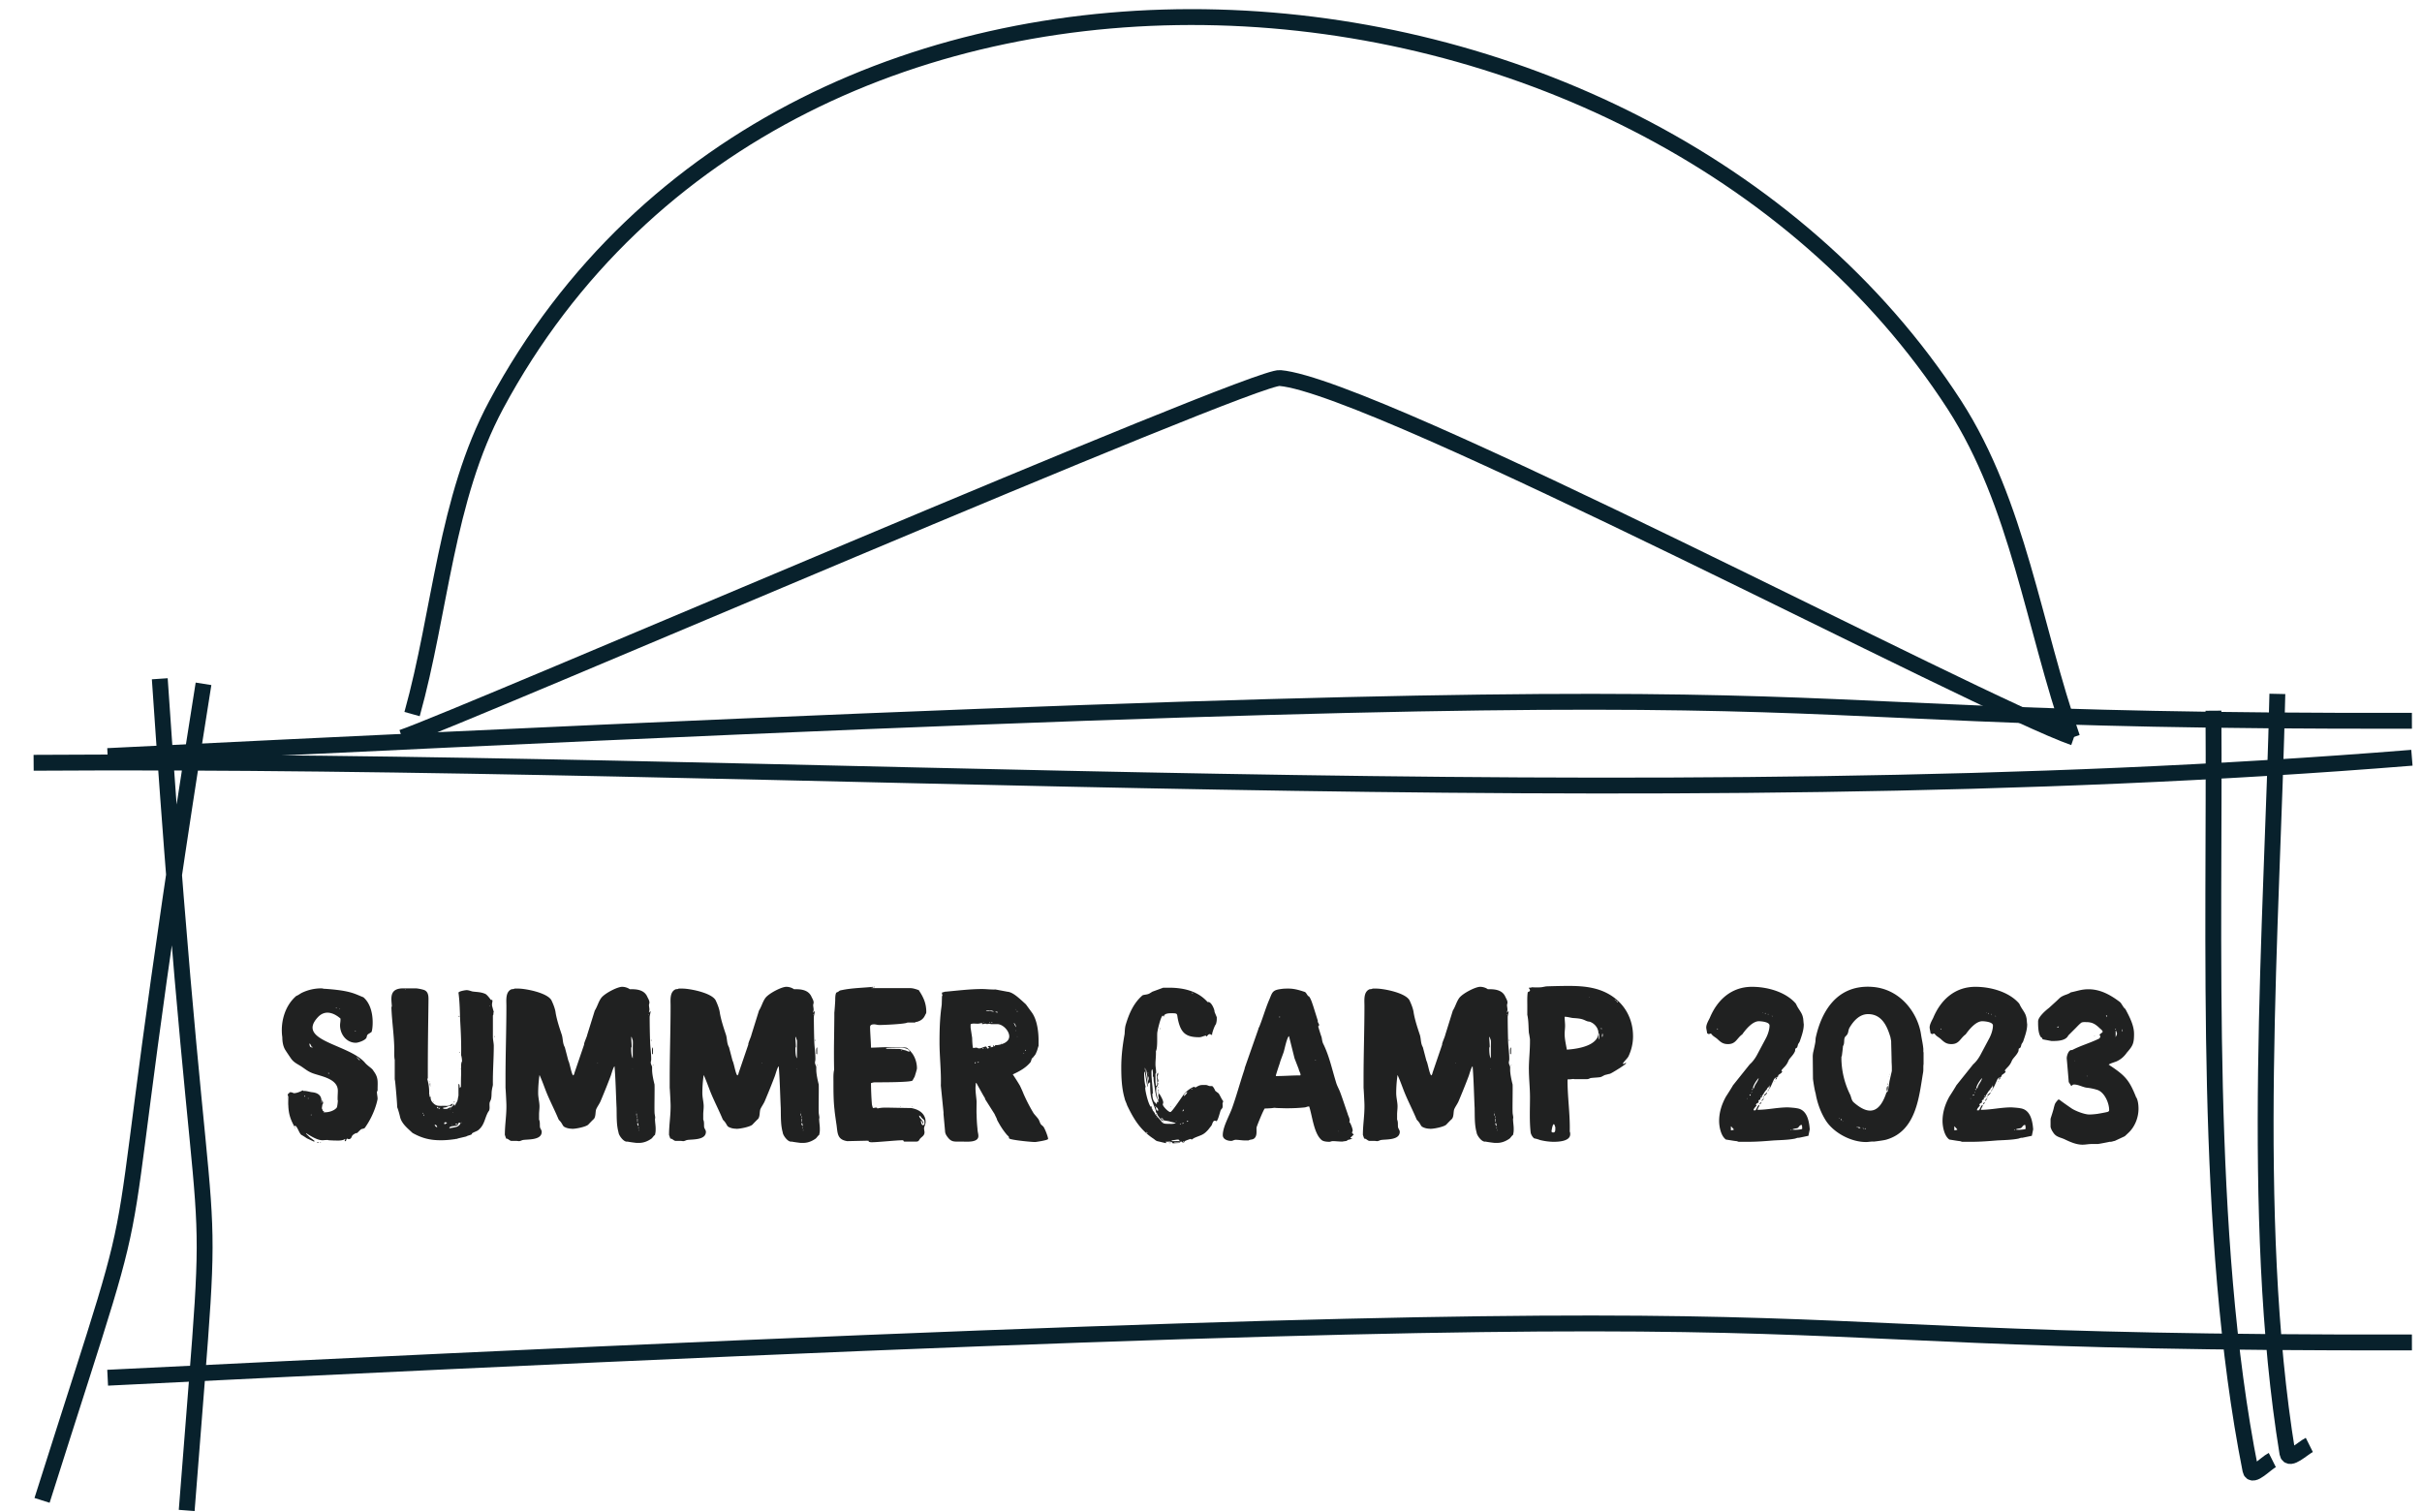 <svg width="229" height="143" fill="none" xmlns="http://www.w3.org/2000/svg"><path d="M27.869 106.446c.231 0 .399.714.63.882.063.021.42.252.504.315l.672.315h.021l.042-.042h.021c0-.021-.021-.021-.021-.021a6.135 6.135 0 00-.441-.336c-.105-.105-.357-.336-.357-.357v-.042c.399.252 1.05.672 1.554.672.105 0 .21-.021.315-.021.105 0 .168-.021.252.021.084 0 .399.021.462.021.336 0 .819.063 1.113-.147v.063c0 .042-.042.042-.042.126v.021c.21.042.084-.231.252-.231.063 0 .063.042.105.042.357 0 .231-.315.483-.441.021-.021.231-.168.315-.126.063-.042.273-.273.336-.315.126-.126.231-.063.399-.168 1.008-1.407 1.218-2.751 1.218-2.751 0-.231-.063-.441-.063-.651 0-.042 0-.084.063-.105v-.126c0-.714.084-1.071-.294-1.638l-.189-.273c-.189-.189-.483-.378-.672-.588-1.47-1.806-6.594-2.079-4.494-4.347.819-.882 1.785-.189 2.142.126v.126c0 .168-.042.336-.042.504 0 .861.609 1.659 1.491 1.659.231 0 .903-.231 1.008-.483.063-.21.042-.273.231-.378l.231-.147c.105-.042.441-2.268-.756-3.297-.819-.315-1.176-.63-3.612-.798h-.084c-.021 0-.21-.042-.231-.042a4.24 4.24 0 00-1.848.399c-.189.084-.378.252-.567.315-1.155.987-1.512 2.625-1.323 3.906 0 .399.063.819.252 1.155.084.147.483.735.588.882.252.357.609.504.966.735.378.252.609.462 1.05.63.777.294 2.394.504 2.394 1.659 0 .231-.021.462-.021.714v.168l.021.021v.021c0 .105-.042.567-.105.672-.231.294-.735.441-1.071.441h-.189l.084-.084c-.21-.021-.126-.147-.231-.273 0-.063.042-.336.063-.399.021-.021.042-.084.063-.084v-.042c-.021-.021-.042-.21-.063-.252-.084.042-.021.21-.105.252.063-.609-.21-.924-.819-1.008-.294-.021-.567-.147-.882-.126l-.063-.063c-.21.126-.588.273-.819.273-.084 0-.168-.084-.294-.084h-.126c-.021.021-.042.084-.063.084 0 0-.105.105-.126.105 0 .042.063.231.063.252 0 .105-.021.735 0 .798.021.798.21 1.365.609 2.058v-.147zm1.386-7.707l.042-.063c.042.063.147.252.147.273 0 0 .021.042.021.063 0 0 .021-.021.042-.021.042 0 .042.084 0 .084s-.042-.021-.042-.042c-.105 0-.126-.021-.168-.105a1.71 1.71 0 01-.042-.189zm4.473 1.26v-.021h.021l.294.273h-.084l-.231-.252zM29.99 108v.063c.021 0 .147 0 .147-.063h-.147zm1.05-6.552a.09.09 0 01.084.084h-.084v-.084zm-2.226 2.163c.042 0 .042.105 0 .105s-.042-.105 0-.105zm2.982-8.337c.042 0 .042.063 0 .063s-.042-.063 0-.063zM30.242 108c0 .021.042.042.063.042a.045.045 0 00.042-.042h-.105zm3.402-10.479c0 .021-.084.021-.084 0-.021-.042.084-.042.084 0zm-4.221 7.875c.021 0 .021.084 0 .084-.042 0-.042-.084 0-.084zm-.294-1.554c.063 0 .063.063 0 .063-.021 0-.021-.063 0-.063zm-1.239 2.793v.042l.042.042v-.042l-.042-.042zm4.263-11.256c0 .042-.042.042-.042 0 0-.021.063-.021.042 0zm-5.019 8.463v.021h.042v-.021h-.042zm7.161 3.045l-.063.021h.063v-.021zm4.707.252c.903.504 1.66.693 2.688.693.462 0 .882-.042 1.323-.105.042 0 .063-.021.105-.021.105-.021.084.021.168-.042l.714-.168c.021 0 .063-.021.084-.021.168-.105.357-.105.525-.21l.021-.084c.21-.147.483-.189.651-.357.546-.483.546-1.092.882-1.68 0 0 .084-.105.084-.126.084-.21.021-.441.042-.672 0-.147.126-.294.147-.441.063-.294.021-.588.084-.882 0-.063.084-.357.084-.441-.02-1.218.084-2.436.084-3.675 0-.273-.084-.567-.084-.882V96.03c.084-.084.021-.231.084-.357-.042-.084-.147-.504-.168-.588v-.126c0-.042.042-.252.042-.294v-.021c0-.126-.105-.063-.168-.105-.063-.105-.357-.483-.504-.546-.42-.189-.777-.168-1.218-.231-.168-.042-.378-.126-.546-.126-.105 0-.693.084-.777.231.126.924.126 1.827.168 2.772.063 1.05.105 2.1.084 3.15.063.21.084.42.084.63h-.042s-.042.21-.042.294v.273l-.02.042c.02.189.02.231.02.399v.168c-.02.357-.02 1.176-.02 1.176l-.106.126c0-.021-.02-.189-.02-.231a.651.651 0 00-.043-.147h-.063v1.092c-.105.441-.02.399-.252.777-.042.042-.02.126-.105.168-.042-.021-.02-.126-.02-.168-.106.126-.21.252-.337.357-.147-.063-.273.126-.44.126-.043 0-.295 0-.295-.042v-.084c.378 0 .441-.168.693-.168h.021c.021.021.021.084.021.084.042-.105.19-.168.19-.273h-.064l-.315.168c-.147.042-.294.021-.42.021-.588 0-.798.063-1.155-.357a.63.63 0 01-.147-.504l-.084.021c-.063-.084 0-.189-.063-.273a4.33 4.33 0 00-.168-1.386v-.042c0-.021.021-.042.042-.063v-.903c0-2.793.063-5.88.063-6.615 0-.399-.084-.756-.504-.861a3.938 3.938 0 00-.65-.126h-1.198c-1.449-.021-1.134 1.05-1.113 1.722l-.042.042c.042 1.365.273 2.751.273 4.116 0 .21-.02.609.042.882v1.806c0 .042.042.231.042.273.042.357.19 2.037.19 2.394.125.315.23.735.293 1.008.19.609.714 1.008 1.155 1.428zm4.536-.966c0 .189-.252.378-.42.399-.084.042-.525.105-.63.126v-.021c0-.231.651-.147.798-.294.042-.063-.042-.21.252-.21zm-1.533.042c0-.063.042-.084.105-.084.042 0 .147.021.147.063v.021l-.21.105c-.042 0-.042-.084-.042-.105zm-.903.147c.126 0 .231.105.231.231-.105 0-.23-.126-.23-.231zm.21-1.68c.084 0 .147.063.147.147-.063 0-.147-.042-.147-.147zm1.764 1.575h.147c0 .063-.042.084-.084.084s-.063-.021-.063-.084zm-2.436-3.759v.042c0 .042.042.231.042.294v-.399c-.042 0-.042.042-.042.063zm.966 2.247c0 .042-.02.147-.084.147 0-.084 0-.147.084-.147zm-1.575.672v-.042c.042.042.063.084.063.126v.042c-.042-.042-.063-.063-.063-.126zm2.961-1.26c0-.042-.126.105-.105.105.042 0 .105-.063.105-.105zm.42-8.085c-.063 0-.063.084 0 .084.042 0 .042-.084 0-.084zm-3.444 9.177v-.021c.042.021.042.042.042.084v.042c-.042-.021-.042-.063-.042-.105zm2.604-.42s.042.021.042.042v.021c0 .021-.042.042-.042.042v-.105zm.903-5.355c-.02 0-.02.084 0 .084.042 0 .042-.084 0-.084zm3.276-1.491c-.02 0-.02.084 0 .084.042 0 .042-.084 0-.084zm-8.463-4.431h.042v.042h-.042v-.042zm2.352 8.715c-.02-.021-.02.084 0 .084a.064.064 0 000-.084zm.357 1.89c-.02-.021-.02.042 0 .042.042 0 .042-.042 0-.042zm5.313-9.051c.042 0 .042.042 0 .042-.02 0-.02-.042 0-.042zm-2.667 11.046c.042 0 .042.021 0 .042-.02 0-.02-.063 0-.042zm-.903.189v.042c-.042.021-.042-.063 0-.042zm.105-1.155c.021 0 .021.042 0 .042-.02.021-.02-.063 0-.042zm15.261-4.347c.105 1.302.127 2.625.19 3.927.02.777-.021 1.596.188 2.331 0 .231.483.945.84.861.169.042.82.126.883.126h.21c.42 0 .819-.147 1.197-.42.126-.126.189-.252.315-.336.063-.294.063-.336.063-.588 0-.294-.063-.63-.063-.924 0-.021.02-.084.02-.105 0-.147-.063-.357-.063-.525-.02-.567.021-2.184 0-2.625-.105-.42-.21-.903-.23-1.323v-.336c-.021-.126-.127-.252-.127-.441 0-.021.042-.21.042-.252v-.105c0-.525-.084-1.05-.104-1.575a83.277 83.277 0 01-.042-2.331c0-.189.084-.357.084-.567-.084 0-.084.126-.148.126 0-.105.043-.189.043-.273 0-.147-.043-.294-.043-.441 0-.063.043-.147.043-.231 0-.21-.127-.378-.21-.567-.294-.651-1.03-.714-1.639-.693a1.323 1.323 0 00-.734-.231c-.441 0-1.639.609-1.974 1.05-.273.378-.358.798-.61 1.197l-.714 2.289c-.02.168-.336.819-.294.924l-.902 2.646c-.021.084-.042.21-.127.273-.168-.084-.336-1.197-.462-1.386l-.335-1.281c-.21-.357-.169-.756-.273-1.134-.232-.693-.463-1.386-.589-2.079-.041-.399-.23-.861-.398-1.218-.379-.714-2.437-1.113-3.15-1.113h-.337s-.084.042-.105.042c0 0-.168.021-.189.021-.587.252-.483 1.029-.483 1.575 0 2.289-.084 4.557-.084 6.825v.924c.021.168.084 1.449.084 1.596.022.966-.146 1.89-.146 2.835v.021l.126.357c.146-.042.314.189.483.21h.525c.02 0 .168.021.189.021h.02c.127 0 .252-.084.358-.105.462-.084 1.785.042 1.785-.777 0-.168-.148-.294-.169-.462-.02-.21.022-.483-.083-.693v-.483c0-.252.041-.504.041-.777 0-.378-.126-.819-.126-1.239 0-.567.043-1.134.127-1.722.273.588.462 1.176.713 1.785.337.798.736 1.575 1.072 2.373.063.147.105.126.21.273.126.147.168.294.294.441.21.147.524.21.734.21.19.063 1.45-.168 1.618-.42.084-.084.42-.441.504-.504.188-.252.125-.63.21-.903.105-.252.315-.525.42-.777.336-.798.65-1.575.944-2.352.063-.147.252-.882.378-.945zm1.575-1.722v-.021l.043-.105v-.021c0-.315-.042-.588-.042-.903h.041s.063.21.105.315c.021.273 0 .399 0 .714v.987c-.147-.189-.147-.756-.147-.966zm1.975.441v.105l.084.042v-.651c-.127.042-.084.378-.084.504zm-1.407 6.699v-.021l.041-.021h.043c0 .021.041.189.041.231v.042c-.063 0-.126-.168-.126-.231zm0-.504l.041.063v.273h-.041v-.336zm-.085-.441h.042v.21l-.042-.042v-.168zm.084.252c.043 0 .043.105 0 .126-.02.021-.02-.147 0-.126zm1.324-7.224c-.043 0-.043.084 0 .084.041 0 .041-.084 0-.084zm-1.198 8.274c.042 0 .042.063 0 .063-.041 0-.041-.063 0-.063zm1.407-5.901c-.02 0-.041.021-.041.021l-.022.021c0 .021.021.021.021.021s.043-.021.043-.042v-.021zm-.42-4.788c.022 0 .022.042 0 .042-.041.021-.041-.042 0-.042zm-4.85 4.578c.02 0 .02.042 0 .042-.022 0-.022-.042 0-.042zm3.905 6.342a.064.064 0 010 .084c-.02 0-.02-.084 0-.084zm-.65-5.733h.063v.021l-.063-.021zm.398 4.011v.042h-.02l.02-.042zm13.467-4.284c.105 1.302.126 2.625.189 3.927.021.777-.021 1.596.189 2.331 0 .231.483.945.84.861.168.042.819.126.882.126h.21c.42 0 .819-.147 1.197-.42.126-.126.189-.252.315-.336.063-.294.063-.336.063-.588 0-.294-.063-.63-.063-.924 0-.021.021-.084.021-.105 0-.147-.063-.357-.063-.525-.021-.567.021-2.184 0-2.625-.105-.42-.21-.903-.231-1.323v-.336c-.021-.126-.126-.252-.126-.441 0-.021.042-.21.042-.252v-.105c0-.525-.084-1.05-.105-1.575a83.277 83.277 0 01-.042-2.331c0-.189.084-.357.084-.567-.084 0-.084.126-.147.126 0-.105.042-.189.042-.273 0-.147-.042-.294-.042-.441 0-.063.042-.147.042-.231 0-.21-.126-.378-.21-.567-.294-.651-1.029-.714-1.638-.693a1.323 1.323 0 00-.735-.231c-.441 0-1.638.609-1.974 1.05-.273.378-.357.798-.609 1.197l-.714 2.289c-.021.168-.336.819-.294.924l-.903 2.646c-.021.084-.042.21-.126.273-.168-.084-.336-1.197-.462-1.386l-.336-1.281c-.21-.357-.168-.756-.273-1.134-.231-.693-.462-1.386-.588-2.079-.042-.399-.231-.861-.399-1.218-.378-.714-2.436-1.113-3.15-1.113h-.336s-.084.042-.105.042c0 0-.168.021-.189.021-.588.252-.483 1.029-.483 1.575 0 2.289-.084 4.557-.084 6.825v.924c.021.168.084 1.449.084 1.596.021.966-.147 1.89-.147 2.835v.021l.126.357c.147-.042.315.189.483.21h.525c.021 0 .168.021.189.021h.021c.126 0 .252-.084.357-.105.462-.084 1.785.042 1.785-.777 0-.168-.147-.294-.168-.462-.021-.21.021-.483-.084-.693v-.483c0-.252.042-.504.042-.777 0-.378-.126-.819-.126-1.239 0-.567.042-1.134.126-1.722.273.588.462 1.176.714 1.785.336.798.735 1.575 1.071 2.373.063.147.105.126.21.273.126.147.168.294.294.441.21.147.525.21.735.21.189.063 1.449-.168 1.617-.42.084-.084.42-.441.504-.504.189-.252.126-.63.21-.903.105-.252.315-.525.42-.777.336-.798.651-1.575.945-2.352.063-.147.252-.882.378-.945zm1.575-1.722v-.021l.042-.105v-.021c0-.315-.042-.588-.042-.903h.042s.063.21.105.315c.021.273 0 .399 0 .714v.987c-.147-.189-.147-.756-.147-.966zm1.974.441v.105l.084.042v-.651c-.126.042-.084.378-.084.504zm-1.407 6.699v-.021l.042-.021h.042c0 .021.042.189.042.231v.042c-.063 0-.126-.168-.126-.231zm0-.504l.042.063v.273h-.042v-.336zm-.084-.441h.042v.21l-.042-.042v-.168zm.084.252c.042 0 .042.105 0 .126-.021.021-.021-.147 0-.126zm1.323-7.224c-.042 0-.042.084 0 .084s.042-.084 0-.084zm-1.197 8.274c.042 0 .042.063 0 .063s-.042-.063 0-.063zm1.407-5.901c-.021 0-.042.021-.042.021l-.021.021c0 .021.021.021.021.021s.042-.021.042-.042v-.021zm-.42-4.788c.021 0 .021.042 0 .042-.042.021-.042-.042 0-.042zm-4.851 4.578c.021 0 .021.042 0 .042s-.021-.042 0-.042zm3.906 6.342a.064.064 0 010 .084c-.021 0-.021-.084 0-.084zm-.651-5.733h.063v.021l-.063-.021zm.399 4.011v.042h-.021l.021-.042zm6.284 2.751c.021 0 .147.021.19.021l-.043.063a.647.647 0 00.273.063c.63 0 2.31-.189 2.961-.189.105 0 .042.126.168.126h1.113c.252 0 .252-.147.357-.273.19-.21.42-.294.42-.609 0-.105-.042-.231-.042-.357 0-.189.147-.378.147-.609 0-.798-.63-1.197-1.365-1.323-.21 0-2.205-.042-2.415-.042h-.042c-.21 0-.504.021-.735.084-.042-.084-.063-.084-.105-.084h-.063c-.042 0-.189.042-.23.042l-.043-.042s-.084-.252-.084-.357a29.075 29.075 0 01-.084-1.911c0-.042 0-.063.063-.063.231-.105.61-.042.798-.063.273 0 2.94 0 3.066-.168l.21-.378c0-.021.21-.651.21-.777 0-.525-.189-1.134-.546-1.533-.084-.105-.315-.378-.462-.42-.315-.063-1.617-.042-1.932-.042-.462 0-.945.042-1.407.042 0-.504-.084-1.449-.084-1.953 0-.21.19-.252.378-.252.168 0 .315.063.504.063.315 0 2.436-.084 2.646-.231h.735c.063-.105.042-.042.147-.063.378-.105.63-.273.798-.651.084-.168.105-.147.105-.294 0-.777-.252-1.365-.672-1.995 0-.021-.02-.042-.02-.042l-.022-.021c-.23-.084-.546-.189-.777-.189h-3.696v-.042h.168v-.084c-1.008.105-1.995.105-2.982.315-.273.042-.21.105-.399.189-.02 0-.084.042-.105.042-.105.168-.105.525-.105.714 0 .126-.063 1.05-.084 1.176v.357c0 .126-.02 1.743-.02 1.89a79.811 79.811 0 000 3.171c-.085.357-.064.756-.064 1.113 0 .882 0 1.827.105 2.688 0 .147.168 1.281.19 1.428.104.777.062 1.365 1.007 1.512l1.87-.042zm1.806-8.757c.147-.042 1.26-.042 1.407-.042.19 0 .777.084.82.357l-.043.021c-.105 0-.315-.126-.378-.126l-.504-.126-1.28-.021c0-.021-.022-.042-.022-.063zm3.297 6.846h.042s.063.147.084.189c0 .021.042.105.042.126.021 0 .042-.042.042-.042v-.021c0-.315-.378-.42-.378-.714.126 0 .19.189.273.252.147.147.231.126.231.399v.168c-.02.042-.105.084-.147.084-.147 0-.189-.315-.189-.441zM82.687 93.3c-.042 0-.042.084 0 .084.021 0 .021-.084 0-.084zm2.562 6.069c-.02.021-.042.021-.063 0 0-.042.063-.042.063 0zm.987 5.292c.021-.021-.042-.021-.042 0 .021.042.042.042.042 0zm-1.05 0c.021-.021-.042-.021-.042 0 .021.042.042.042.042 0zm-2.877 3.234h.105l-.063.021-.042-.021zm10.847-3.927c.126.189.756 1.197.882 1.386 0 .021.147.315.19.399 0 .021.062.168.062.189.315.567.504.882.903 1.365l.19.189c0 .021.02.168.041.168.147.147 2.08.336 2.457.336.042 0 1.218-.168 1.218-.294 0-.21-.357-1.113-.483-1.197l-.189-.168c-.105-.147-.147-.336-.23-.483-.127-.189-.316-.378-.463-.567a15.73 15.73 0 01-.966-1.869c-.042-.126-.273-.63-.336-.756-.21-.357-.44-.714-.65-1.029l-.022-.021.021-.021c.63-.294 1.218-.609 1.66-1.155.083-.147.062-.315.21-.42.02 0 .041-.042.041-.042.105-.147.21-.21.294-.462.105-.21.126-.399.21-.609v-.525c0-.84-.147-1.953-.63-2.625L97 94.98c-.777-.714-1.26-1.155-1.764-1.197l-1.113-.21c-.42.021-.84-.042-1.28-.042-1.114 0-2.29.147-3.445.252h-.042l-.294.084v.084c0 .063.042.105.042.189v.021c-.02 0-.042.063-.042.084 0 .105-.02.63-.02.735 0 .063-.085.63-.085.693-.105.945-.126 1.932-.126 2.898 0 1.344.168 2.73.126 4.095l.252 2.52v.168l.147 1.617c0 .147.063.294.126.399.441.672.672.588 1.45.588.44 0 1.574.126 1.574-.525 0-.231-.084-.42-.084-.672a14.434 14.434 0 01-.084-1.365c-.02-.105 0-1.071 0-1.218-.02-.336-.105-.861-.105-1.26v-.042c0-.063.021-.399.042-.462h.042s.483.882.714 1.281a.65.65 0 01.126.273zm-.798-4.893h-.02a1.62 1.62 0 00-.316.042c-.084-.042-.105-.945-.105-.966l-.147-.966v-.315c.147-.126.546-.042.735-.063.042 0 .231-.042.252-.042.021 0 .042-.042.042-.042h.021a.298.298 0 01.042.126h.042c.042 0 .231-.042.252-.042h.042c.021 0 .126.042.126.042.021 0 .19-.042.21-.042.021 0 .147.042.168.042h.588c.525 0 1.134.63 1.134 1.155 0 .63-.882.84-1.344.84v.105c-.084 0-.105-.105-.147-.105-.02 0-.042.021-.042.021s.042.021.042.042v.021c0 .084-.168.105-.21.105h-.105c.021-.021.063-.084.084-.084 0-.021-.02-.042-.02-.042h-.022c-.042 0-.21.021-.252.042v.021c0 .042.084.084.126.105-.02.042-.126.084-.168.084-.042 0-.063-.189-.168-.189-.273.042-.567.294-.84.105zm1.218-3.465c-.02 0-.105.021-.126.021-.084 0-.21-.021-.21-.021v-.042h.483c.063.021.231.042.231.105-.126 0-.294-.063-.378-.063zm2.29 1.155v-.042c.104.105.188.231.188.399h-.02l-.169-.357zm-1.744-1.05c0-.021.021-.042.042-.042h.021c.042 0 .147.021.147.042v.042a.621.621 0 01-.21-.042zm-1.974 4.788c0-.042.126-.042.126-.042 0 .042-.042.063-.084.105-.02-.021-.042-.063-.042-.063zm.756-1.386c.021 0 .105.021.126.042 0 0-.063.021-.084.021h-.042v-.063zm4.095.168v.063h-.084c0-.042.042-.063.084-.063zm-3.17-2.604h.062a.945.945 0 01-.168.042h-.02c0-.063.104-.042.125-.042zm-1.282 3.717c-.02.063-.042.105-.105.105 0-.063.042-.105.105-.105zm2.121-1.764c-.02 0-.02.063 0 .063.042 0 .042-.063 0-.063zm1.512-3.024c.042 0 .042.063 0 .063s-.042-.063 0-.063zm-.147 1.827c.021 0 .021.042 0 .063-.02 0-.02-.084 0-.063zm-2.499-.756h.084v.042c-.042 0-.063 0-.084-.042zm-.504.042c0 .021-.063.021-.084 0 0-.021.105-.021.084 0zm.168 2.394h.063l-.02.042-.043-.042zm3.612.441c.021.021.021.084 0 .084-.02.021-.02-.084 0-.084zm-.777-4.116c.021 0 .021.042 0 .042-.02 0-.02-.042 0-.042zm.147 2.562c.021 0 .021.042 0 .042-.02 0-.02-.042 0-.042zm14.015 9.975c.063 0 .357-.021.42-.021.021 0 .126.042.168.042.021.021.105.126.105.126l.693-.042v-.042h-.567V108h.084c.105 0 .546-.021.651-.042.021.084.063.084.126.084.147 0 .063-.063.147-.126.063-.042.504-.21.567-.21 0 0 .063.063.084.063.021 0 .105-.084.126-.084.021 0 .126-.084.147-.084.693-.294.819-.252 1.281-.756l.315-.399c.084-.126.126-.462.315-.462.105 0 .105.042.147.042.147 0 .336-.84.399-.987.021-.126.189-.21.189-.336.021-.042 0-.315 0-.357 0-.021.063-.168.063-.189 0-.021-.042-.084-.063-.105-.126-.189-.231-.441-.357-.63-.063-.084-.336-.231-.357-.315-.021-.084-.189-.378-.273-.399h-.21c-.168-.021-.231-.105-.42-.105-.231 0-.483-.021-.693.105-.084.021-.231.147-.294.147h-.042c.042-.021.042-.042.042-.084-.273 0-.777.399-.966.609-.252.294-1.197 1.785-1.365 1.785-.189 0-.714-.546-.714-.714 0-.063.042-.126.042-.189 0-.21-.21-.567-.336-.777l-.021-.021c0-.021-.021-.021-.021-.042-.084.021-.084.084-.084.147 0 .126.042.21.042.336v.126c-.147-.084-.252-.756-.252-.903 0-.063.021-.273.021-.315.084-.042.168-.231.168-.315v-.084l-.063-.063c.021-.021.084-.084.084-.105v-.021c0-.126-.084-.252-.084-.399 0-.084.063-.126.063-.231v-.147c-.105.063-.126.21-.126.315 0 .189.042.378.042.567 0 .063.021.315-.084.378l-.042-.042c0-.021-.042-.315-.042-.42v-.714c.063 0 .063-.105.063-.126 0-.252-.063-.504-.063-.756 0-.441.063-.777.042-1.239.168-.315.105-1.281.126-1.701 0-.168.315-1.575.525-1.68 0 .021.042.084.063.084 0 0 .021.021.042.021 0-.315.525-.315.714-.315.63 0 .504.042.609.567.273 1.281.735 1.701 2.016 1.701.231 0 .462-.147.63-.147h.021c0 .021.021.063.021.063h.042c.084-.084.147-.21.294-.21a.16.16 0 01.084.042c.021 0 .084.042.126.042-.042-.147.273-.966.357-1.008.063-.21.084-.336.084-.525v-.147l-.21-.504c.021-.21-.336-1.05-.651-.924-.924-1.05-2.268-1.365-3.675-1.365h-.525l-1.029.378s-.231.147-.273.168c-.21.126-.567.105-.672.189-.84.735-1.26 1.722-1.575 2.772-.084.294-.084.588-.105.882-.189 1.05-.315 2.079-.315 3.129 0 .987.042 1.995.315 2.94.042.231.168.42.231.651.63 1.323 1.26 2.352 2.499 3.171.126.084.21.189.357.231l.714.168c.021 0 .126.021.147.021 0-.084-.084-.084-.084-.126zm-.987-2.625c0-.021-.021-.063-.021-.084l-.231-.315c.063-.105-.084-.105-.084-.189l.021-.021s.042-.021.042-.042c0 0-.042-.063-.042-.084-.021 0-.042.021-.042.021v.063c-.252-.147-.567-1.491-.567-1.785 0-.063 0-.105.042-.126-.126-.441-.147-.966-.147-1.407v-.021l.021-.021.042.063c.042.168.168.987.21 1.176 0 .021.021.168.063.21v-.063c0-.525-.189-1.05-.189-1.617v-.105c.126.462.189.987.231 1.449.021 0 .021.021.042.021.042 0 .021-.105.084-.105h.063c0 .336 0 .882.063 1.218.063.462.336 1.029.483 1.491-.063.126.189.231.126.336.147.189.294.441.462.567l.063-.084c.063.084.504.084.756.189.147.021.315.084.483.105-.21.126-.525.084-.735.084-.231 0-.462 0-.588-.168a24.211 24.211 0 00-.651-.756zm-.252-1.932h.042c0-.63-.126-1.281-.126-1.911 0-.084-.021-.294.063-.378 0-.021.021-.021.021-.021v.021c.063.21.063.462.042.672l.063.042c0 .063.021.357.021.399.084.483.126.987.252 1.47.042.126.189.315.189.462 0 .105-.105.063-.147.063v.189l-.168-.168c-.21-.168-.252-.567-.252-.84zm1.827 4.473l.021-.063c.189 0 .42-.063.567-.063.084 0 .105.021.168.126a6.32 6.32 0 01-.651.021s-.105.021-.105-.021zm-1.491-3.15v-.084c.105.084.21.189.21.315v.063c-.168.021-.21-.189-.21-.294zm2.961-1.47c-.021.126-.147.252-.273.357-.021 0-.021.021-.042.021v-.021c0-.147.189-.357.315-.357zm-3.696-1.365v-.126c.063.042.063.189.063.252v.189c-.063-.147-.063-.21-.063-.315zm1.197 3.843c.084 0 .231 0 .231.105-.084 0-.231.021-.231-.105zm2.184-.84c0 .063-.042.168-.126.189v-.021c0-.084.063-.126.126-.168zm.357 1.071h.063c-.042.042-.084.105-.147.105 0-.063.042-.105.084-.105zm-.378.21c0 .063-.084.084-.126.084v-.021c0-.063.084-.063.126-.063zm-3.528.861c.063 0 .105.063.105.105h-.021c-.063 0-.084-.042-.084-.105zm1.113-4.032v.252l.021-.042c0-.042.021-.189.021-.21h-.042zm1.239 5.061c.042-.021-.294-.021-.252 0 .042.021.21.021.252 0zm.924-1.848v.021c0 .042-.042.063-.084.063h-.042c.042-.042.084-.063.126-.084zm1.05-3.276v.063h-.084c0-.042.042-.063.084-.063zm-.798 4.956c.021 0 .021.084 0 .084-.063 0-.063-.084 0-.084zm-2.415-4.62c-.063 0-.063.084 0 .084.021 0 .021-.084 0-.084zm-1.323-2.247c0-.021 0-.063.021-.063v.231c-.021-.021-.021-.147-.021-.168zm4.557-7.182c.063 0 .063.084 0 .084-.021 0-.021-.084 0-.084zm-3.045 3.381c-.042 0-.042.063 0 .063s.042-.063 0-.063zm-.441 7.35c.042 0 .042.063 0 .063s-.042-.063 0-.063zm.084.756c-.042 0-.042.063 0 .063s.042-.063 0-.063zm.588.693c0 .021.021.042.021.042s.021.021.042.021h.021l-.063-.084-.021.021zm-1.407-4.557c0-.021.021-.042.042-.063v.105s-.042-.021-.042-.042zm.924 2.667c-.021 0-.021.063 0 .063.063 0 .063-.063 0-.063zm.063-1.365c-.063 0-.063.063 0 .063.021 0 .021-.063 0-.063zm1.197 1.827c-.042 0-.042.063 0 .042.021 0 .021-.042 0-.042zm-1.323 1.05c.021 0 .021.042 0 .042-.042.021-.042-.063 0-.042zm1.848.357c0 .042-.042.042-.042 0 0-.021.042-.021.042 0zm2.772-8.316v.042h-.042l.042-.042zm-5.439 3.948c.042 0 .042.021 0 .021-.021.021-.021-.021 0-.021zm15.225 2.982c.294.882.441 2.562 1.176 3.171.168.147.525.168.735.168.105 0 .189-.063.315-.063.273 0 .588.042.882.042h.021c.126-.021.399-.063.42-.063l.084-.084.483-.126c-.042 0-.21-.021-.21-.105l.021-.021c.168-.126.147-.147.294-.273a1.2 1.2 0 01-.168-.147.8.8 0 01.063-.21v-.021c0-.147-.21-.756-.336-.819.063-.042.042-.126.042-.168 0-.189-.147-.42-.189-.609-.231-.651-.441-1.323-.693-1.995-.105-.294-.315-.651-.399-.966-.378-1.218-.63-2.457-1.197-3.612-.105-.189-.126-.441-.168-.651 0-.021-.021-.042-.021-.063-.063-.147-.252-.798-.294-.924v-.042l.063-.084.021-.021c0-.147-.168-.273-.126-.42l-.441-1.407c-.105-.294-.189-.609-.378-.882-.189-.063-.252-.378-.42-.441-.504-.168-.987-.315-1.533-.315-.252 0-.462 0-.714.042-.861.105-.819.357-1.134 1.071-.336.798-.567 1.617-.882 2.415-.063.189-.084.105-.126.315l-1.281 3.654c0 .084-.042.168-.063.252-.399 1.197-.714 2.373-1.134 3.549-.273.756-.882 1.785-.882 2.562 0 .399.462.546.798.546.126 0 .273-.105.42-.105.294 0 .609.063.924.063h.294c.147-.105.357-.063.504-.168.336-.231.231-.714.252-1.05.042-.189.651-1.68.777-1.806.126 0 .63-.021.735-.042l.147-.021h.042c.042 0 .21.021.252.021.126 0 .714.021.861.021.588 0 1.176-.021 1.764-.084.126-.021.231-.084.357-.084h.042zm-3.15-2.94c.042-.168.294-.945.357-1.113l.042-.147c.021-.105.336-.903.357-1.008.084-.294.294-1.323.483-1.449l.525 2.1.399 1.029c.021.168.168.357.168.525 0 .021 0 .063-.042.063-.777 0-1.512.063-2.289.063v-.063zm.357-5.565c.042 0 .042.084 0 .084s-.042-.084 0-.084zm3.423 4.137c-.021.021-.042.021-.063 0 0-.042.063-.042.063 0zm2.1 6.699h.042v.042l-.042-.042zm12.723-6.132c.105 1.302.126 2.625.189 3.927.021.777-.021 1.596.189 2.331 0 .231.483.945.84.861.168.042.819.126.882.126h.21c.42 0 .819-.147 1.197-.42.126-.126.189-.252.315-.336.063-.294.063-.336.063-.588 0-.294-.063-.63-.063-.924 0-.021.021-.084.021-.105 0-.147-.063-.357-.063-.525-.021-.567.021-2.184 0-2.625-.105-.42-.21-.903-.231-1.323v-.336c-.021-.126-.126-.252-.126-.441 0-.021.042-.21.042-.252v-.105c0-.525-.084-1.05-.105-1.575a83.277 83.277 0 01-.042-2.331c0-.189.084-.357.084-.567-.084 0-.084.126-.147.126 0-.105.042-.189.042-.273 0-.147-.042-.294-.042-.441 0-.063.042-.147.042-.231 0-.21-.126-.378-.21-.567-.294-.651-1.029-.714-1.638-.693a1.323 1.323 0 00-.735-.231c-.441 0-1.638.609-1.974 1.05-.273.378-.357.798-.609 1.197l-.714 2.289c-.021.168-.336.819-.294.924l-.903 2.646c-.021.084-.042.21-.126.273-.168-.084-.336-1.197-.462-1.386l-.336-1.281c-.21-.357-.168-.756-.273-1.134-.231-.693-.462-1.386-.588-2.079-.042-.399-.231-.861-.399-1.218-.378-.714-2.436-1.113-3.15-1.113h-.336s-.084.042-.105.042c0 0-.168.021-.189.021-.588.252-.483 1.029-.483 1.575 0 2.289-.084 4.557-.084 6.825v.924c.021.168.084 1.449.084 1.596.021.966-.147 1.89-.147 2.835v.021l.126.357c.147-.042.315.189.483.21h.525c.021 0 .168.021.189.021h.021c.126 0 .252-.084.357-.105.462-.084 1.785.042 1.785-.777 0-.168-.147-.294-.168-.462-.021-.21.021-.483-.084-.693v-.483c0-.252.042-.504.042-.777 0-.378-.126-.819-.126-1.239 0-.567.042-1.134.126-1.722.273.588.462 1.176.714 1.785.336.798.735 1.575 1.071 2.373.063.147.105.126.21.273.126.147.168.294.294.441.21.147.525.21.735.21.189.063 1.449-.168 1.617-.42.084-.084.42-.441.504-.504.189-.252.126-.63.21-.903.105-.252.315-.525.42-.777.336-.798.651-1.575.945-2.352.063-.147.252-.882.378-.945zm1.575-1.722v-.021l.042-.105v-.021c0-.315-.042-.588-.042-.903h.042s.063.21.105.315c.021.273 0 .399 0 .714v.987c-.147-.189-.147-.756-.147-.966zm1.974.441v.105l.084.042v-.651c-.126.042-.084.378-.084.504zm-1.407 6.699v-.021l.042-.021h.042c0 .021.042.189.042.231v.042c-.063 0-.126-.168-.126-.231zm0-.504l.042.063v.273h-.042v-.336zm-.084-.441h.042v.21l-.042-.042v-.168zm.084.252c.042 0 .042.105 0 .126-.021.021-.021-.147 0-.126zm1.323-7.224c-.042 0-.042.084 0 .084s.042-.084 0-.084zm-1.197 8.274c.042 0 .042.063 0 .063s-.042-.063 0-.063zm1.407-5.901c-.021 0-.042.021-.042.021l-.021.021c0 .021.021.021.021.021s.042-.021.042-.042v-.021zm-.42-4.788c.021 0 .021.042 0 .042-.042.021-.042-.042 0-.042zm-4.851 4.578c.021 0 .021.042 0 .042s-.021-.042 0-.042zm3.906 6.342a.064.064 0 010 .084c-.021 0-.021-.084 0-.084zm-.651-5.733h.063v.021l-.063-.021zm.399 4.011v.042h-.021l.021-.042zm3.261-4.011c0 .882.105 1.764.105 2.646 0 1.092-.063 2.247.063 3.339.021.168.189.483.357.567.105 0 .483.126.525.147.42.105.882.168 1.302.168.504 0 1.554-.063 1.554-.714 0-.105 0-.168-.042-.252.042-1.617-.21-3.213-.21-4.809 0-.042 0-.084.042-.147a.694.694 0 00.294 0c.021 0 .21-.021.231-.021.021 0 .063.021.084.021h1.197s.105-.021.126-.021c.021 0 .189-.084.21-.084.273-.042.588-.042.882-.084.189-.021.357-.189.567-.231.021 0 .315-.084.357-.084.168-.042.966-.567.987-.567.126-.105.441-.273.567-.441l-.042-.042c-.105.084-.147.105-.273.105 0-.126.462-.525.546-.735.273-.588.42-1.218.42-1.869 0-2.31-1.512-4.053-3.78-4.557-.735-.168-1.512-.21-2.289-.21-.651 0-1.533.021-2.121.042-.042 0-.441.084-.483.084a6.18 6.18 0 01-.882 0c-.084.042-.189.042-.294.042 0 .084.105.147.105.252 0 .126-.147.105-.21.189-.063.357-.042.966-.042 1.26v.861c.126.567.105 1.134.147 1.701.021.063.105.567.105.63v.21c0 .882-.105 1.722-.105 2.604zm3.381-3.318c0-.273.042-.525.042-.798s-.042-.546-.042-.84c.336 0 .63.126.924.126.273.021.546.042.798.126.294.105.357.189.63.21 1.071.336 1.785 2.373-2.142 2.646-.084-.462-.21-1.008-.21-1.47zm-1.239 9.177c0-.021.084-.588.189-.651h.021c.105 0 .084.21.147.252v.168c0 .147 0 .357-.189.357-.105 0-.168-.021-.168-.126zm4.452-9.24h.042s.021.168.021.252v.063c0 .042 0 .21-.021.21h-.042v-.525zm.315.252v-.042c0-.042.042-.21.042-.231a.502.502 0 01.042.189.65.65 0 01-.042.168c-.042-.021-.042-.063-.042-.084zm1.365-3.297v-.042c.063.042.126.063.126.147-.063 0-.084-.063-.126-.105zm-1.449 2.562v-.042c.063.021.063.063.063.105v.021c-.063 0-.063-.042-.063-.084zm1.281-2.709c.021 0 .021-.021.021-.021.021 0 .042.021.042.021s.063.042.063.063h-.021c-.021 0-.084-.063-.105-.063zm-2.373-.252c0 .042-.021.042-.021 0 0-.021.042-.021.021 0zm12.907 13.482c.168.021.882.147 1.008.147l.189.063h.903c.819 0 1.596-.063 2.373-.126.693-.042 1.344-.042 2.016-.168.126-.021.252-.105.399-.084l.903-.189.126-.609c-.063-.84-.273-1.869-1.218-1.995-.168-.042-.777-.084-.861-.084-.966 0-1.911.231-2.856.231 0-.147.168-.294.168-.462-.168 0-.273.483-.378.504-.021.021-.126 0-.168 0 0-.189.231-.336.294-.483h-.063c0-.231.252-.168.252-.315 0-.021-.021-.084-.021-.105.021-.084.189-.084.189-.168v-.021l-.021-.042c.042-.084.231-.105.189-.231.021-.063.189-.273.21-.336.063-.105.189-.231.252-.315.063-.231.105-.063.147-.189.021 0 .042-.126.042-.147h.021c0 .147.105.231-.084.336l.021.021h.021c.105 0 .441-.882.504-.966.126-.168.315-.168.378-.252v-.084c.084-.126.378-.21.378-.399h-.063v-.084c0-.021.168-.21.252-.294.168-.168.315-.378.399-.609.021-.042.084-.147.084-.147.21-.273.42-.462.546-.777 0-.042.021-.189.021-.21.021-.021.168-.105.168-.126.021-.021.084-.252.084-.273.042-.105.126-.189.168-.294.168-.504.378-1.05.378-1.596v-.042c-.021-.084-.042-.483-.063-.567 0-.021-.021-.063-.021-.084-.084-.441-.441-.777-.63-1.218a.44.44 0 00-.084-.126c-.966-1.071-2.667-1.533-4.095-1.533-1.932 0-3.276 1.218-3.99 2.94-.126.252-.336.609-.336.903v.021c0 .084.084.462.084.525a.422.422 0 00.168.084c.021 0 .105-.042.105-.042h.105c.189.252.273.252.567.483.336.315.546.504 1.029.504.735 0 .819-.525 1.323-.903 0 0 .042-.021.042-.042.315-.441.945-1.218 1.554-1.218.21 0 1.008.063 1.008.399 0 .378-.147.819-.315 1.155l-.861 1.617c-.168.315-.42.672-.693.903l-1.596 1.995c-.021.063-.483.798-.651 1.05-.399.714-.651 1.491-.651 2.31 0 .546.168 1.428.651 1.764zm7.14-1.386l.042.042s.021.21.021.294v.021c0 .084-.588.105-.714.105-.042 0-.189-.021-.21-.021.084-.105.42-.105.483-.147.126-.063.189-.294.378-.294zm-4.053-4.431c-.063.357-.399.63-.441.966h-.105c0-.231.357-.798.546-.966zm-2.625 4.557c.042.021.252.273.294.315a.741.741 0 01-.294.063v-.378zm3.129-2.94v.063c.084 0 .294-.21.294-.294v-.042l-.294.273zm-.231.504v.042c.084 0 .189-.189.231-.252h-.042l-.189.21zm1.47-2.184c-.084 0-.147.105-.147.168v.063c.042-.042.147-.147.147-.231zm-1.533 2.373c-.063 0-.105.105-.126.168h.021c.063 0 .147-.147.168-.147 0-.021-.042-.021-.063-.021zm-.966-.756v.042l-.084.084c0-.021-.021-.042-.021-.063 0-.042.021-.084.105-.063zm1.68-.42c-.021 0-.084.084-.126.084h.042c.063 0 .126 0 .105-.084h-.021zm-1.575-.084h.105c0 .042-.021.063-.042.084-.042-.021-.063-.042-.063-.084zm.861.63h.063v.063h-.063v-.063zm-4.116-6.363c.063 0 .063.084 0 .084-.021 0-.021-.084 0-.084zm4.41 6.447c-.042 0-.063.021-.084.063h.084v-.063zm2.604 3.108c-.021.042-.063.042-.084 0 0-.021.105-.021.084 0zm-2.478-11.025c.021 0 .021.084 0 .084-.042 0-.042-.084 0-.084zm-1.281 7.455s.021 0 .021.021l-.021.021c0 .021-.042.063-.063.063l.063-.105zm1.575-7.329c0 .021-.042.021-.063 0 0-.042.063-.042.063 0zm.315.147h.042c0 .021.021.042.021.063h-.021c0-.021-.042-.042-.042-.063zm.273 6.153c-.021 0-.021.063 0 .042.042 0 .042-.042 0-.042zm-2.604 1.638c.042 0 .042.042 0 .042-.021 0-.021-.042 0-.042zm1.512-8.064c0 .021-.042.021-.042 0s.042-.021.042 0zm10.196-2.478c-3.339-.168-4.725 2.499-5.229 4.851 0 0-.021.273-.021.315 0 .105-.189.945-.21 1.029a2.597 2.597 0 00-.042.378l.021 2.1c0 .105.147 1.092.252 1.407.147.882.483 1.827.987 2.604.756 1.134 2.352 1.995 3.78 1.995.252 0 .483-.063.714-.042h.021c.231-.021 1.008-.126 1.197-.189 2.877-.84 3.087-4.2 3.465-6.363.042-.252 0-.546.042-.777v-1.071c0-.021-.021-.105-.021-.126v-.231c-.042-.504-.147-.882-.231-1.449-.336-2.037-2.016-4.305-4.725-4.431zm-.819 13.377h.063c.042 0 .084 0 .168.042h-.126s-.084-.042-.105-.042zm.294 0c.042 0 .042.084 0 .084s-.042-.084 0-.084zm-.735-.105h.105c.063 0 .105 0 .168.084h-.084c-.063 0-.147 0-.189-.084zm-.042-.063c.042 0 .042.063 0 .063s-.042-.063 0-.063zm-1.386-.525h.042v.042l-.042-.042zm-.084-.063l.042.021h-.042v-.021zm-.063-.126c.063 0 .063.126 0 .126-.021 0-.021-.126 0-.126zm-.189-.063h.042c.021 0 .042.042.042.042h-.042l-.042-.042zm.231-5.649v-.147c0-.021.042-.105.042-.105.021-.168.105-.798.105-.924.189-.252.042-.651.21-.882.021-.021.168-.168.168-.189.147-.168.105-.399.231-.651.357-.609.924-1.302 1.764-1.302 1.344 0 1.827 1.218 2.121 2.205 0 .042.063.315.063.378 0 .21.042 1.512.042 1.911 0 .042.021.399.021.504v.378c-.021.105-.21.903-.231 1.029 0 .063-.084.504-.084.567-.021.126-.042.399-.189.42-.567 1.743-1.491 2.373-3.108.945-.21-.189-.231-.525-.336-.735a7.954 7.954 0 01-.819-3.402zm4.389 2.583c-.147.126-.105.357-.105.483v.021c.126-.084.105-.273.105-.378v-.126zm.021-.231c-.042.021-.042.063-.042.105l.021.021c.021-.021.021-.042.021-.063v-.063zm.084-.651c-.021 0-.021.042 0 .042v-.042zm.084-.252l-.042.063h.042v-.063zm5.635 6.216c.168.021.882.147 1.008.147l.189.063h.903c.819 0 1.596-.063 2.373-.126.693-.042 1.344-.042 2.016-.168.126-.021.252-.105.399-.084l.903-.189.126-.609c-.063-.84-.273-1.869-1.218-1.995-.168-.042-.777-.084-.861-.084-.966 0-1.911.231-2.856.231 0-.147.168-.294.168-.462-.168 0-.273.483-.378.504-.021.021-.126 0-.168 0 0-.189.231-.336.294-.483h-.063c0-.231.252-.168.252-.315 0-.021-.021-.084-.021-.105.021-.084.189-.084.189-.168v-.021l-.021-.042c.042-.084.231-.105.189-.231.021-.063.189-.273.21-.336.063-.105.189-.231.252-.315.063-.231.105-.063.147-.189.021 0 .042-.126.042-.147h.021c0 .147.105.231-.084.336l.021.021h.021c.105 0 .441-.882.504-.966.126-.168.315-.168.378-.252v-.084c.084-.126.378-.21.378-.399h-.063v-.084c0-.021.168-.21.252-.294.168-.168.315-.378.399-.609.021-.042.084-.147.084-.147.21-.273.42-.462.546-.777 0-.042.021-.189.021-.21.021-.021.168-.105.168-.126.021-.021.084-.252.084-.273.042-.105.126-.189.168-.294.168-.504.378-1.05.378-1.596v-.042c-.021-.084-.042-.483-.063-.567 0-.021-.021-.063-.021-.084-.084-.441-.441-.777-.63-1.218a.44.44 0 00-.084-.126c-.966-1.071-2.667-1.533-4.095-1.533-1.932 0-3.276 1.218-3.99 2.94-.126.252-.336.609-.336.903v.021c0 .084.084.462.084.525a.422.422 0 00.168.084.539.539 0 00.105-.042h.105c.189.252.273.252.567.483.336.315.546.504 1.029.504.735 0 .819-.525 1.323-.903 0 0 .042-.021.042-.042.315-.441.945-1.218 1.554-1.218.21 0 1.008.063 1.008.399 0 .378-.147.819-.315 1.155l-.861 1.617c-.168.315-.42.672-.693.903l-1.596 1.995c-.021.063-.483.798-.651 1.05-.399.714-.651 1.491-.651 2.31 0 .546.168 1.428.651 1.764zm7.14-1.386l.042.042s.021.21.021.294v.021c0 .084-.588.105-.714.105-.042 0-.189-.021-.21-.021.084-.105.42-.105.483-.147.126-.063.189-.294.378-.294zm-4.053-4.431c-.063.357-.399.63-.441.966h-.105c0-.231.357-.798.546-.966zm-2.625 4.557c.042.021.252.273.294.315a.741.741 0 01-.294.063v-.378zm3.129-2.94v.063c.084 0 .294-.21.294-.294v-.042l-.294.273zm-.231.504v.042c.084 0 .189-.189.231-.252h-.042l-.189.21zm1.47-2.184c-.084 0-.147.105-.147.168v.063c.042-.042.147-.147.147-.231zm-1.533 2.373c-.063 0-.105.105-.126.168h.021c.063 0 .147-.147.168-.147 0-.021-.042-.021-.063-.021zm-.966-.756v.042l-.084.084c0-.021-.021-.042-.021-.063 0-.042.021-.084.105-.063zm1.68-.42c-.021 0-.084.084-.126.084h.042c.063 0 .126 0 .105-.084h-.021zm-1.575-.084h.105c0 .042-.021.063-.042.084-.042-.021-.063-.042-.063-.084zm.861.63h.063v.063h-.063v-.063zm-4.116-6.363c.063 0 .063.084 0 .084-.021 0-.021-.084 0-.084zm4.41 6.447c-.042 0-.063.021-.084.063h.084v-.063zm2.604 3.108c-.021.042-.063.042-.084 0 0-.021.105-.021.084 0zm-2.478-11.025c.021 0 .021.084 0 .084-.042 0-.042-.084 0-.084zm-1.281 7.455s.021 0 .021.021l-.021.021c0 .021-.042.063-.063.063l.063-.105zm1.575-7.329c0 .021-.042.021-.063 0 0-.042.063-.042.063 0zm.315.147h.042c0 .021.021.042.021.063h-.021c0-.021-.042-.042-.042-.063zm.273 6.153c-.021 0-.021.063 0 .042.042 0 .042-.042 0-.042zm-2.604 1.638c.042 0 .042.042 0 .042-.021 0-.021-.042 0-.042zm1.512-8.064c0 .021-.042.021-.042 0s.042-.021.042 0zm6.054 10.017v.735c0 .105.147.42.21.483.294.525.714.504 1.176.735.525.252 1.071.483 1.638.483.273 0 .567-.063.84-.063h.609c.168-.021.945-.168 1.113-.21.189.021.315-.063.483-.084l.945-.441s.231-.21.315-.294c.63-.567.987-1.449.987-2.31 0-.336-.042-.777-.21-1.071a.16.16 0 01-.042-.084c-.609-1.512-.987-1.953-2.331-2.856-.084-.042-.126-.105-.231-.147.042-.105.672-.273.777-.336.357-.168.651-.42.882-.735 0 0 .042-.063.063-.084.546-.63.672-.84.672-1.764 0-.819-.441-1.638-.819-2.352-.21-.147-.315-.462-.504-.651-.882-.672-1.848-1.218-2.982-1.218-.672 0-1.05.168-1.68.294-.21.168-.483.21-.735.336-.273.126-.357.252-.609.483l-.714.651c-.252.189-1.029.84-1.029 1.281 0 .42 0 1.155.273 1.491 0 0 .084.063.105.063.042.063 0 .126.105.147l.777.147h.126c.462 0 1.239-.021 1.47-.525l.693-.693c.147-.147.336-.357.525-.504.126-.084.336-.063.483-.063.567 0 .861.189 1.26.567.084.084.252.189.294.336 0 .063-.294.252-.294.273 0 .084.063.105.063.189 0 .063-.042.126-.105.189-.84.42-1.722.651-2.562 1.092-.315-.084-.504.525-.504.756v.042c.063.672.189 2.205.189 2.226l.231.357h.042c.063-.063.105-.126.231-.126.399 0 .777.231 1.155.294.378.042.714.105 1.092.231.651.252 1.071 1.239 1.071 1.89 0 .126-.105.168-.21.189-.168.042-.735.147-.777.147-.021.021-.609.084-.861.084h-.021c-.462 0-1.26-.315-1.638-.546-.189-.126-1.008-.693-1.176-.84-.021-.021-.063-.021-.084-.021-.084 0-.063.021-.126.084-.252.294-.231.315-.336.672-.021.168-.273.924-.315 1.071zm6.153-8.337h.042s.063.168.084.231v.042c0 .105-.084.231-.126.336v-.609zm-5.544-.336l.168-.084v.042l-.084.084s-.084-.021-.084-.042zm4.641-1.113v-.021c.063.021.105.063.105.126l-.021.021c-.042-.021-.084-.084-.084-.126zm1.512 1.323c.042 0 .042.084 0 .084s-.042-.084 0-.084zm-.609-.042c.042 0 .042.063 0 .063-.063 0-.063-.063 0-.063zm.651.168c.021 0 .021.063 0 .084-.042 0-.042-.105 0-.084zm-3.381 4.263h.042v.042h-.042v-.042zm.714-3.78v.042h.063l-.063-.042zm-1.89 2.31l.021.042-.021.042v-.084z" fill="#202121"/><path d="M15.107 64.19c4.453 65.622 5.566 39.405 2.545 78.651m1.59-78.173c-10.337 64.985-3.34 39.563-15.266 77.22M3.18 72.135c71.563-.476 152.19 5.403 224.866-.476" stroke="#08212C" stroke-width="1.5"/><path d="M215.324 65.621c-.477 21.609-2.703 49.415.954 71.818.159.794 1.431-.477 2.068-.795m-9.065-69.434c.159 21.609-.955 49.414 3.498 71.818.159.794 1.431-.636 2.067-.954m-204.668-7.785c186.062-9.216 138.831-3.178 217.868-3.337M10.178 71.5c186.062-9.216 138.831-3.178 217.868-3.337" stroke="#08212C" stroke-width="1.5"/><path d="M38.962 67.528c2.703-9.693 3.18-20.338 7.951-29.236 27.83-51.798 108.139-45.919 137.877 0 6.043 9.374 7.475 20.973 11.132 31.46" stroke="#08212C" stroke-width="1.5"/><path d="M38.008 69.752c5.248-1.748 80.627-34.32 83.012-34.002 9.224.794 66.315 30.983 75.061 34.002" stroke="#08212C" stroke-width="1.5"/></svg>